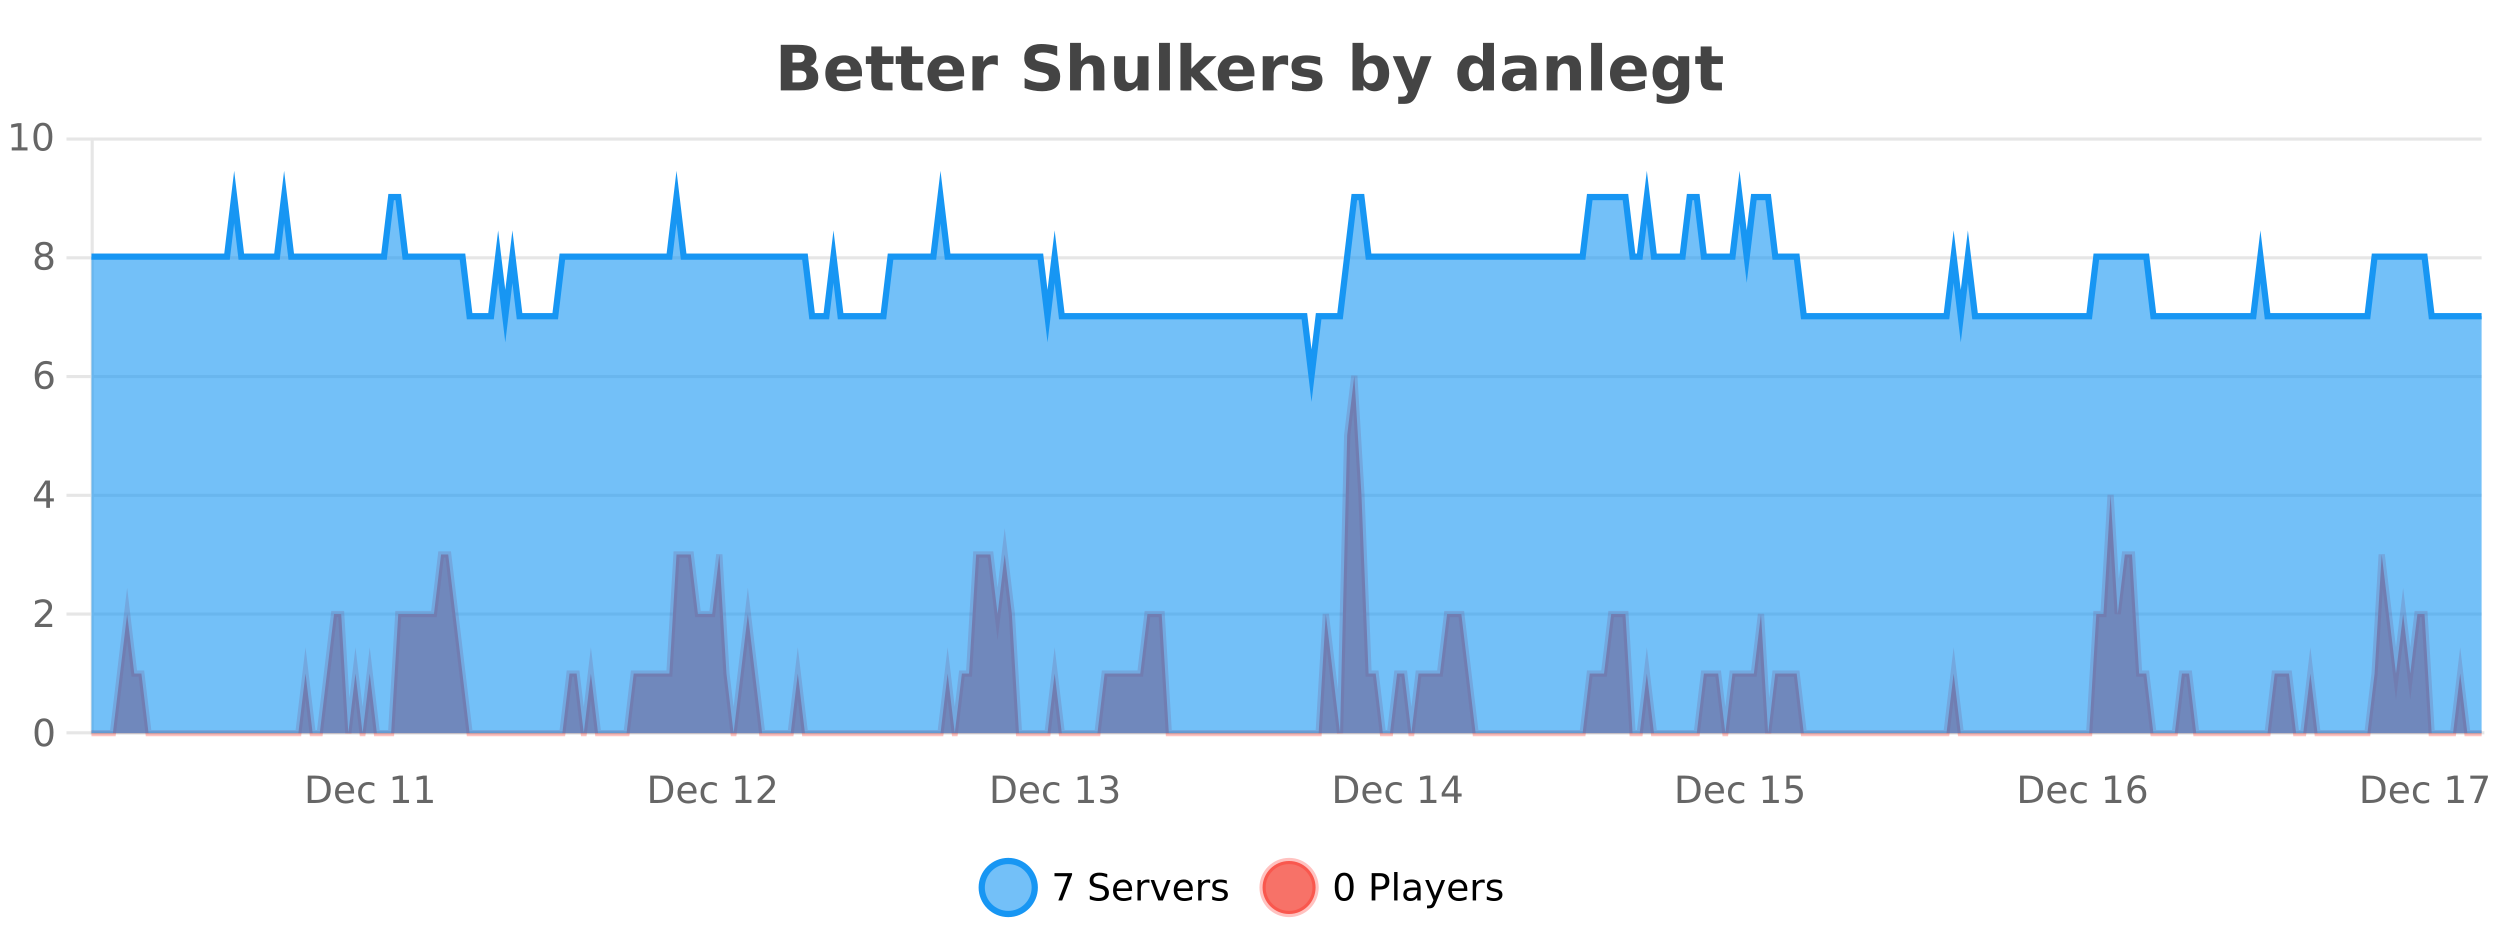 <?xml version="1.0" encoding="UTF-8"?>
<svg xmlns="http://www.w3.org/2000/svg" xmlns:xlink="http://www.w3.org/1999/xlink" width="800pt" height="300pt" viewBox="0 0 800 300" version="1.1">
<defs>
<clipPath id="clip1">
  <path d="M 285 263 L 360 263 L 360 300 L 285 300 Z M 285 263 "/>
</clipPath>
<clipPath id="clip2">
  <path d="M 375 263 L 450 263 L 450 300 L 375 300 Z M 375 263 "/>
</clipPath>
<clipPath id="clip3">
  <path d="M 29.27 120 L 794.113 120 L 794.113 234.602 L 29.27 234.602 Z M 29.27 120 "/>
</clipPath>
<clipPath id="clip4">
  <path d="M 28.27 91 L 795.113 91 L 795.113 235.602 L 28.27 235.602 Z M 28.27 91 "/>
</clipPath>
<clipPath id="clip5">
  <path d="M 29.27 63 L 794.113 63 L 794.113 234.602 L 29.27 234.602 Z M 29.27 63 "/>
</clipPath>
<clipPath id="clip6">
  <path d="M 28.27 43 L 795.113 43 L 795.113 149 L 28.27 149 Z M 28.27 43 "/>
</clipPath>
</defs>
<g id="surface1914971">
<rect x="0" y="0" width="800" height="300" style="fill:rgb(100%,100%,100%);fill-opacity:1;stroke:none;"/>
<path style="fill:none;stroke-width:1;stroke-linecap:butt;stroke-linejoin:miter;stroke:rgb(0%,0%,0%);stroke-opacity:0.098;stroke-miterlimit:10;" d="M 30 234.5 L 794.113 234.5 "/>
<path style="fill:none;stroke-width:1;stroke-linecap:butt;stroke-linejoin:miter;stroke:rgb(0%,0%,0%);stroke-opacity:0.098;stroke-miterlimit:10;" d="M 21.27 234.5 L 29 234.5 "/>
<path style="fill:none;stroke-width:1;stroke-linecap:butt;stroke-linejoin:miter;stroke:rgb(0%,0%,0%);stroke-opacity:0.098;stroke-miterlimit:10;" d="M 30 196.5 L 794.113 196.5 "/>
<path style="fill:none;stroke-width:1;stroke-linecap:butt;stroke-linejoin:miter;stroke:rgb(0%,0%,0%);stroke-opacity:0.098;stroke-miterlimit:10;" d="M 21.27 196.5 L 29 196.5 "/>
<path style="fill:none;stroke-width:1;stroke-linecap:butt;stroke-linejoin:miter;stroke:rgb(0%,0%,0%);stroke-opacity:0.098;stroke-miterlimit:10;" d="M 30 158.5 L 794.113 158.5 "/>
<path style="fill:none;stroke-width:1;stroke-linecap:butt;stroke-linejoin:miter;stroke:rgb(0%,0%,0%);stroke-opacity:0.098;stroke-miterlimit:10;" d="M 21.27 158.5 L 29 158.5 "/>
<path style="fill:none;stroke-width:1;stroke-linecap:butt;stroke-linejoin:miter;stroke:rgb(0%,0%,0%);stroke-opacity:0.098;stroke-miterlimit:10;" d="M 30 120.5 L 794.113 120.5 "/>
<path style="fill:none;stroke-width:1;stroke-linecap:butt;stroke-linejoin:miter;stroke:rgb(0%,0%,0%);stroke-opacity:0.098;stroke-miterlimit:10;" d="M 21.27 120.5 L 29 120.5 "/>
<path style="fill:none;stroke-width:1;stroke-linecap:butt;stroke-linejoin:miter;stroke:rgb(0%,0%,0%);stroke-opacity:0.098;stroke-miterlimit:10;" d="M 30 82.5 L 794.113 82.5 "/>
<path style="fill:none;stroke-width:1;stroke-linecap:butt;stroke-linejoin:miter;stroke:rgb(0%,0%,0%);stroke-opacity:0.098;stroke-miterlimit:10;" d="M 21.27 82.5 L 29 82.5 "/>
<path style="fill:none;stroke-width:1;stroke-linecap:butt;stroke-linejoin:miter;stroke:rgb(0%,0%,0%);stroke-opacity:0.098;stroke-miterlimit:10;" d="M 30 44.5 L 794.113 44.5 "/>
<path style="fill:none;stroke-width:1;stroke-linecap:butt;stroke-linejoin:miter;stroke:rgb(0%,0%,0%);stroke-opacity:0.098;stroke-miterlimit:10;" d="M 21.27 44.5 L 29 44.5 "/>
<path style=" stroke:none;fill-rule:nonzero;fill:rgb(9.02%,58.824%,95.294%);fill-opacity:0.6;" d="M 331.121 284 C 331.121 288.688 327.324 292.484 322.637 292.484 C 317.953 292.484 314.152 288.688 314.152 284 C 314.152 279.312 317.953 275.516 322.637 275.516 C 327.324 275.516 331.121 279.312 331.121 284 Z M 331.121 284 "/>
<g clip-path="url(#clip1)" clip-rule="nonzero">
<path style="fill:none;stroke-width:2;stroke-linecap:butt;stroke-linejoin:miter;stroke:rgb(9.02%,58.824%,95.294%);stroke-opacity:1;stroke-miterlimit:10;" d="M 331.121 284 C 331.121 288.688 327.324 292.484 322.637 292.484 C 317.953 292.484 314.152 288.688 314.152 284 C 314.152 279.312 317.953 275.516 322.637 275.516 C 327.324 275.516 331.121 279.312 331.121 284 Z M 331.121 284 "/>
</g>
<path style=" stroke:none;fill-rule:nonzero;fill:rgb(0%,0%,0%);fill-opacity:1;" d="M 337.438 279.406 L 343.062 279.406 L 343.062 279.906 L 339.891 288.156 L 338.656 288.156 L 341.641 280.406 L 337.438 280.406 Z M 354.32 279.688 L 354.32 280.844 C 353.871 280.637 353.445 280.48 353.039 280.375 C 352.641 280.262 352.262 280.203 351.898 280.203 C 351.25 280.203 350.75 280.328 350.398 280.578 C 350.055 280.828 349.883 281.188 349.883 281.656 C 349.883 282.043 349.996 282.336 350.227 282.531 C 350.453 282.73 350.898 282.887 351.555 283 L 352.258 283.156 C 353.141 283.324 353.793 283.621 354.211 284.047 C 354.637 284.465 354.852 285.027 354.852 285.734 C 354.852 286.59 354.562 287.234 353.992 287.672 C 353.43 288.109 352.594 288.328 351.492 288.328 C 351.086 288.328 350.648 288.281 350.18 288.188 C 349.711 288.094 349.227 287.953 348.727 287.766 L 348.727 286.547 C 349.203 286.82 349.672 287.023 350.133 287.156 C 350.602 287.293 351.055 287.359 351.492 287.359 C 352.168 287.359 352.688 287.23 353.055 286.969 C 353.43 286.699 353.617 286.32 353.617 285.828 C 353.617 285.402 353.48 285.07 353.211 284.828 C 352.949 284.578 352.516 284.398 351.914 284.281 L 351.195 284.141 C 350.309 283.965 349.668 283.688 349.273 283.312 C 348.887 282.938 348.695 282.418 348.695 281.75 C 348.695 280.969 348.965 280.359 349.508 279.922 C 350.047 279.477 350.797 279.25 351.758 279.25 C 352.172 279.25 352.59 279.289 353.008 279.359 C 353.434 279.434 353.871 279.543 354.32 279.688 Z M 362.266 284.609 L 362.266 285.125 L 357.297 285.125 C 357.348 285.875 357.57 286.445 357.969 286.828 C 358.375 287.215 358.93 287.406 359.641 287.406 C 360.055 287.406 360.457 287.359 360.844 287.266 C 361.238 287.164 361.629 287.008 362.016 286.797 L 362.016 287.828 C 361.617 287.984 361.219 288.105 360.812 288.188 C 360.406 288.281 359.992 288.328 359.578 288.328 C 358.535 288.328 357.707 288.027 357.094 287.422 C 356.477 286.809 356.172 285.98 356.172 284.938 C 356.172 283.867 356.461 283.016 357.047 282.391 C 357.629 281.758 358.41 281.438 359.391 281.438 C 360.273 281.438 360.973 281.727 361.484 282.297 C 362.004 282.859 362.266 283.633 362.266 284.609 Z M 361.188 284.281 C 361.176 283.699 361.008 283.23 360.688 282.875 C 360.363 282.523 359.938 282.344 359.406 282.344 C 358.801 282.344 358.316 282.516 357.953 282.859 C 357.598 283.203 357.395 283.684 357.344 284.297 Z M 367.836 282.594 C 367.711 282.531 367.574 282.484 367.43 282.453 C 367.293 282.414 367.137 282.391 366.961 282.391 C 366.355 282.391 365.887 282.59 365.555 282.984 C 365.23 283.383 365.07 283.953 365.07 284.703 L 365.07 288.156 L 363.992 288.156 L 363.992 281.594 L 365.07 281.594 L 365.07 282.609 C 365.297 282.215 365.594 281.922 365.961 281.734 C 366.324 281.539 366.766 281.438 367.289 281.438 C 367.359 281.438 367.438 281.445 367.523 281.453 C 367.617 281.465 367.715 281.48 367.82 281.5 Z M 368.195 281.594 L 369.336 281.594 L 371.383 287.094 L 373.445 281.594 L 374.586 281.594 L 372.117 288.156 L 370.648 288.156 Z M 381.688 284.609 L 381.688 285.125 L 376.719 285.125 C 376.77 285.875 376.992 286.445 377.391 286.828 C 377.797 287.215 378.352 287.406 379.062 287.406 C 379.477 287.406 379.879 287.359 380.266 287.266 C 380.66 287.164 381.051 287.008 381.438 286.797 L 381.438 287.828 C 381.039 287.984 380.641 288.105 380.234 288.188 C 379.828 288.281 379.414 288.328 379 288.328 C 377.957 288.328 377.129 288.027 376.516 287.422 C 375.898 286.809 375.594 285.98 375.594 284.938 C 375.594 283.867 375.883 283.016 376.469 282.391 C 377.051 281.758 377.832 281.438 378.812 281.438 C 379.695 281.438 380.395 281.727 380.906 282.297 C 381.426 282.859 381.688 283.633 381.688 284.609 Z M 380.609 284.281 C 380.598 283.699 380.43 283.23 380.109 282.875 C 379.785 282.523 379.359 282.344 378.828 282.344 C 378.223 282.344 377.738 282.516 377.375 282.859 C 377.02 283.203 376.816 283.684 376.766 284.297 Z M 387.258 282.594 C 387.133 282.531 386.996 282.484 386.852 282.453 C 386.715 282.414 386.559 282.391 386.383 282.391 C 385.777 282.391 385.309 282.59 384.977 282.984 C 384.652 283.383 384.492 283.953 384.492 284.703 L 384.492 288.156 L 383.414 288.156 L 383.414 281.594 L 384.492 281.594 L 384.492 282.609 C 384.719 282.215 385.016 281.922 385.383 281.734 C 385.746 281.539 386.188 281.438 386.711 281.438 C 386.781 281.438 386.859 281.445 386.945 281.453 C 387.039 281.465 387.137 281.48 387.242 281.5 Z M 392.562 281.781 L 392.562 282.812 C 392.258 282.656 391.941 282.543 391.609 282.469 C 391.285 282.387 390.945 282.344 390.594 282.344 C 390.062 282.344 389.66 282.43 389.391 282.594 C 389.117 282.75 388.984 282.996 388.984 283.328 C 388.984 283.578 389.078 283.777 389.266 283.922 C 389.461 284.059 389.852 284.188 390.438 284.312 L 390.797 284.406 C 391.566 284.562 392.113 284.793 392.438 285.094 C 392.758 285.398 392.922 285.812 392.922 286.344 C 392.922 286.961 392.676 287.445 392.188 287.797 C 391.707 288.152 391.047 288.328 390.203 288.328 C 389.848 288.328 389.477 288.289 389.094 288.219 C 388.719 288.156 388.32 288.059 387.906 287.922 L 387.906 286.797 C 388.301 287.008 388.691 287.164 389.078 287.266 C 389.461 287.371 389.848 287.422 390.234 287.422 C 390.734 287.422 391.117 287.34 391.391 287.172 C 391.672 286.996 391.812 286.746 391.812 286.422 C 391.812 286.133 391.711 285.906 391.516 285.75 C 391.316 285.594 390.883 285.445 390.219 285.297 L 389.844 285.219 C 389.176 285.074 388.691 284.855 388.391 284.562 C 388.098 284.273 387.953 283.875 387.953 283.375 C 387.953 282.75 388.172 282.273 388.609 281.938 C 389.047 281.605 389.664 281.438 390.469 281.438 C 390.863 281.438 391.238 281.469 391.594 281.531 C 391.945 281.586 392.27 281.668 392.562 281.781 Z M 332.637 277.016 "/>
<path style=" stroke:none;fill-rule:nonzero;fill:rgb(96.863%,44.706%,40.784%);fill-opacity:1;" d="M 420.988 284 C 420.988 288.688 417.191 292.484 412.504 292.484 C 407.82 292.484 404.02 288.688 404.02 284 C 404.02 279.312 407.82 275.516 412.504 275.516 C 417.191 275.516 420.988 279.312 420.988 284 Z M 420.988 284 "/>
<g clip-path="url(#clip2)" clip-rule="nonzero">
<path style="fill:none;stroke-width:2;stroke-linecap:butt;stroke-linejoin:miter;stroke:rgb(100%,4.706%,0%);stroke-opacity:0.247;stroke-miterlimit:10;" d="M 420.988 284 C 420.988 288.688 417.191 292.484 412.504 292.484 C 407.82 292.484 404.02 288.688 404.02 284 C 404.02 279.312 407.82 275.516 412.504 275.516 C 417.191 275.516 420.988 279.312 420.988 284 Z M 420.988 284 "/>
</g>
<path style=" stroke:none;fill-rule:nonzero;fill:rgb(0%,0%,0%);fill-opacity:1;" d="M 430.133 280.188 C 429.527 280.188 429.07 280.492 428.758 281.094 C 428.453 281.688 428.305 282.59 428.305 283.797 C 428.305 284.996 428.453 285.898 428.758 286.5 C 429.07 287.094 429.527 287.391 430.133 287.391 C 430.746 287.391 431.203 287.094 431.508 286.5 C 431.82 285.898 431.977 284.996 431.977 283.797 C 431.977 282.59 431.82 281.688 431.508 281.094 C 431.203 280.492 430.746 280.188 430.133 280.188 Z M 430.133 279.25 C 431.109 279.25 431.859 279.641 432.383 280.422 C 432.902 281.195 433.164 282.32 433.164 283.797 C 433.164 285.266 432.902 286.391 432.383 287.172 C 431.859 287.945 431.109 288.328 430.133 288.328 C 429.152 288.328 428.402 287.945 427.883 287.172 C 427.371 286.391 427.117 285.266 427.117 283.797 C 427.117 282.32 427.371 281.195 427.883 280.422 C 428.402 279.641 429.152 279.25 430.133 279.25 Z M 440.125 280.375 L 440.125 283.672 L 441.609 283.672 C 442.16 283.672 442.586 283.531 442.891 283.25 C 443.191 282.961 443.344 282.547 443.344 282.016 C 443.344 281.496 443.191 281.094 442.891 280.812 C 442.586 280.523 442.16 280.375 441.609 280.375 Z M 438.938 279.406 L 441.609 279.406 C 442.598 279.406 443.344 279.633 443.844 280.078 C 444.344 280.516 444.594 281.164 444.594 282.016 C 444.594 282.883 444.344 283.539 443.844 283.984 C 443.344 284.422 442.598 284.641 441.609 284.641 L 440.125 284.641 L 440.125 288.156 L 438.938 288.156 Z M 446.129 279.031 L 447.207 279.031 L 447.207 288.156 L 446.129 288.156 Z M 452.445 284.859 C 451.578 284.859 450.977 284.961 450.633 285.156 C 450.297 285.355 450.133 285.695 450.133 286.172 C 450.133 286.559 450.258 286.867 450.508 287.094 C 450.766 287.312 451.109 287.422 451.539 287.422 C 452.141 287.422 452.621 287.215 452.977 286.797 C 453.34 286.371 453.523 285.805 453.523 285.094 L 453.523 284.859 Z M 454.602 284.406 L 454.602 288.156 L 453.523 288.156 L 453.523 287.156 C 453.273 287.555 452.965 287.852 452.602 288.047 C 452.234 288.234 451.789 288.328 451.258 288.328 C 450.578 288.328 450.043 288.141 449.648 287.766 C 449.25 287.383 449.055 286.875 449.055 286.25 C 449.055 285.512 449.297 284.953 449.789 284.578 C 450.289 284.203 451.027 284.016 452.008 284.016 L 453.523 284.016 L 453.523 283.906 C 453.523 283.406 453.355 283.023 453.023 282.75 C 452.699 282.48 452.246 282.344 451.664 282.344 C 451.289 282.344 450.918 282.391 450.555 282.484 C 450.199 282.578 449.859 282.715 449.539 282.891 L 449.539 281.891 C 449.934 281.734 450.312 281.621 450.68 281.547 C 451.055 281.477 451.418 281.438 451.773 281.438 C 452.719 281.438 453.43 281.684 453.898 282.172 C 454.367 282.664 454.602 283.406 454.602 284.406 Z M 459.551 288.766 C 459.246 289.547 458.949 290.055 458.66 290.297 C 458.367 290.535 457.98 290.656 457.504 290.656 L 456.645 290.656 L 456.645 289.75 L 457.27 289.75 C 457.57 289.75 457.801 289.676 457.957 289.531 C 458.121 289.395 458.305 289.066 458.504 288.547 L 458.707 288.047 L 456.051 281.594 L 457.191 281.594 L 459.238 286.719 L 461.301 281.594 L 462.441 281.594 Z M 469.543 284.609 L 469.543 285.125 L 464.574 285.125 C 464.625 285.875 464.848 286.445 465.246 286.828 C 465.652 287.215 466.207 287.406 466.918 287.406 C 467.332 287.406 467.734 287.359 468.121 287.266 C 468.516 287.164 468.906 287.008 469.293 286.797 L 469.293 287.828 C 468.895 287.984 468.496 288.105 468.09 288.188 C 467.684 288.281 467.27 288.328 466.855 288.328 C 465.812 288.328 464.984 288.027 464.371 287.422 C 463.754 286.809 463.449 285.98 463.449 284.938 C 463.449 283.867 463.738 283.016 464.324 282.391 C 464.906 281.758 465.688 281.438 466.668 281.438 C 467.551 281.438 468.25 281.727 468.762 282.297 C 469.281 282.859 469.543 283.633 469.543 284.609 Z M 468.465 284.281 C 468.453 283.699 468.285 283.23 467.965 282.875 C 467.641 282.523 467.215 282.344 466.684 282.344 C 466.078 282.344 465.594 282.516 465.23 282.859 C 464.875 283.203 464.672 283.684 464.621 284.297 Z M 475.113 282.594 C 474.988 282.531 474.852 282.484 474.707 282.453 C 474.57 282.414 474.414 282.391 474.238 282.391 C 473.633 282.391 473.164 282.59 472.832 282.984 C 472.508 283.383 472.348 283.953 472.348 284.703 L 472.348 288.156 L 471.27 288.156 L 471.27 281.594 L 472.348 281.594 L 472.348 282.609 C 472.574 282.215 472.871 281.922 473.238 281.734 C 473.602 281.539 474.043 281.438 474.566 281.438 C 474.637 281.438 474.715 281.445 474.801 281.453 C 474.895 281.465 474.992 281.48 475.098 281.5 Z M 480.422 281.781 L 480.422 282.812 C 480.117 282.656 479.801 282.543 479.469 282.469 C 479.145 282.387 478.805 282.344 478.453 282.344 C 477.922 282.344 477.52 282.43 477.25 282.594 C 476.977 282.75 476.844 282.996 476.844 283.328 C 476.844 283.578 476.938 283.777 477.125 283.922 C 477.32 284.059 477.711 284.188 478.297 284.312 L 478.656 284.406 C 479.426 284.562 479.973 284.793 480.297 285.094 C 480.617 285.398 480.781 285.812 480.781 286.344 C 480.781 286.961 480.535 287.445 480.047 287.797 C 479.566 288.152 478.906 288.328 478.062 288.328 C 477.707 288.328 477.336 288.289 476.953 288.219 C 476.578 288.156 476.18 288.059 475.766 287.922 L 475.766 286.797 C 476.16 287.008 476.551 287.164 476.938 287.266 C 477.32 287.371 477.707 287.422 478.094 287.422 C 478.594 287.422 478.977 287.34 479.25 287.172 C 479.531 286.996 479.672 286.746 479.672 286.422 C 479.672 286.133 479.57 285.906 479.375 285.75 C 479.176 285.594 478.742 285.445 478.078 285.297 L 477.703 285.219 C 477.035 285.074 476.551 284.855 476.25 284.562 C 475.957 284.273 475.812 283.875 475.812 283.375 C 475.812 282.75 476.031 282.273 476.469 281.938 C 476.906 281.605 477.523 281.438 478.328 281.438 C 478.723 281.438 479.098 281.469 479.453 281.531 C 479.805 281.586 480.129 281.668 480.422 281.781 Z M 422.504 277.016 "/>
<path style=" stroke:none;fill-rule:nonzero;fill:rgb(26.667%,26.667%,26.667%);fill-opacity:1;" d="M 255.672 19.984 C 256.266 19.984 256.711 19.855 257.016 19.594 C 257.328 19.336 257.484 18.949 257.484 18.438 C 257.484 17.938 257.328 17.559 257.016 17.297 C 256.711 17.039 256.266 16.906 255.672 16.906 L 253.594 16.906 L 253.594 19.984 Z M 255.797 26.359 C 256.555 26.359 257.125 26.203 257.5 25.891 C 257.883 25.57 258.078 25.086 258.078 24.438 C 258.078 23.805 257.891 23.328 257.516 23.016 C 257.141 22.703 256.566 22.547 255.797 22.547 L 253.594 22.547 L 253.594 26.359 Z M 259.297 21.125 C 260.109 21.355 260.734 21.789 261.172 22.422 C 261.617 23.047 261.844 23.82 261.844 24.734 C 261.844 26.141 261.363 27.195 260.406 27.891 C 259.457 28.578 258.016 28.922 256.078 28.922 L 249.844 28.922 L 249.844 14.344 L 255.484 14.344 C 257.504 14.344 258.969 14.652 259.875 15.266 C 260.789 15.871 261.25 16.852 261.25 18.203 C 261.25 18.914 261.082 19.516 260.75 20.016 C 260.414 20.508 259.93 20.875 259.297 21.125 Z M 275.836 23.422 L 275.836 24.422 L 267.664 24.422 C 267.746 25.246 268.043 25.859 268.555 26.266 C 269.062 26.672 269.773 26.875 270.68 26.875 C 271.418 26.875 272.172 26.766 272.945 26.547 C 273.715 26.328 274.508 26 275.32 25.562 L 275.32 28.25 C 274.496 28.562 273.668 28.797 272.836 28.953 C 272.012 29.117 271.188 29.203 270.367 29.203 C 268.387 29.203 266.844 28.703 265.742 27.703 C 264.648 26.695 264.102 25.281 264.102 23.469 C 264.102 21.68 264.637 20.273 265.711 19.25 C 266.793 18.23 268.277 17.719 270.164 17.719 C 271.883 17.719 273.258 18.242 274.289 19.281 C 275.32 20.312 275.836 21.695 275.836 23.422 Z M 272.242 22.266 C 272.242 21.602 272.047 21.062 271.664 20.656 C 271.277 20.25 270.773 20.047 270.148 20.047 C 269.469 20.047 268.918 20.242 268.492 20.625 C 268.074 21 267.812 21.547 267.711 22.266 Z M 282.309 14.875 L 282.309 17.984 L 285.918 17.984 L 285.918 20.484 L 282.309 20.484 L 282.309 25.125 C 282.309 25.637 282.406 25.98 282.605 26.156 C 282.812 26.336 283.215 26.422 283.809 26.422 L 285.605 26.422 L 285.605 28.922 L 282.605 28.922 C 281.23 28.922 280.25 28.637 279.668 28.062 C 279.094 27.48 278.809 26.5 278.809 25.125 L 278.809 20.484 L 277.074 20.484 L 277.074 17.984 L 278.809 17.984 L 278.809 14.875 Z M 291.867 14.875 L 291.867 17.984 L 295.477 17.984 L 295.477 20.484 L 291.867 20.484 L 291.867 25.125 C 291.867 25.637 291.965 25.98 292.164 26.156 C 292.371 26.336 292.773 26.422 293.367 26.422 L 295.164 26.422 L 295.164 28.922 L 292.164 28.922 C 290.789 28.922 289.809 28.637 289.227 28.062 C 288.652 27.48 288.367 26.5 288.367 25.125 L 288.367 20.484 L 286.633 20.484 L 286.633 17.984 L 288.367 17.984 L 288.367 14.875 Z M 308.523 23.422 L 308.523 24.422 L 300.352 24.422 C 300.434 25.246 300.73 25.859 301.242 26.266 C 301.75 26.672 302.461 26.875 303.367 26.875 C 304.105 26.875 304.859 26.766 305.633 26.547 C 306.402 26.328 307.195 26 308.008 25.562 L 308.008 28.25 C 307.184 28.562 306.355 28.797 305.523 28.953 C 304.699 29.117 303.875 29.203 303.055 29.203 C 301.074 29.203 299.531 28.703 298.43 27.703 C 297.336 26.695 296.789 25.281 296.789 23.469 C 296.789 21.68 297.324 20.273 298.398 19.25 C 299.48 18.23 300.965 17.719 302.852 17.719 C 304.57 17.719 305.945 18.242 306.977 19.281 C 308.008 20.312 308.523 21.695 308.523 23.422 Z M 304.93 22.266 C 304.93 21.602 304.734 21.062 304.352 20.656 C 303.965 20.25 303.461 20.047 302.836 20.047 C 302.156 20.047 301.605 20.242 301.18 20.625 C 300.762 21 300.5 21.547 300.398 22.266 Z M 319.305 20.969 C 318.992 20.824 318.684 20.719 318.383 20.656 C 318.078 20.586 317.777 20.547 317.477 20.547 C 316.57 20.547 315.871 20.836 315.383 21.406 C 314.902 21.98 314.664 22.805 314.664 23.875 L 314.664 28.922 L 311.18 28.922 L 311.18 17.984 L 314.664 17.984 L 314.664 19.781 C 315.109 19.062 315.625 18.543 316.211 18.219 C 316.793 17.887 317.492 17.719 318.305 17.719 C 318.43 17.719 318.559 17.727 318.695 17.734 C 318.828 17.746 319.027 17.766 319.289 17.797 Z M 338.305 14.797 L 338.305 17.891 C 337.5 17.527 336.719 17.258 335.961 17.078 C 335.199 16.891 334.48 16.797 333.805 16.797 C 332.906 16.797 332.242 16.922 331.805 17.172 C 331.375 17.422 331.164 17.809 331.164 18.328 C 331.164 18.715 331.309 19.016 331.602 19.234 C 331.891 19.453 332.418 19.641 333.18 19.797 L 334.773 20.125 C 336.398 20.449 337.547 20.945 338.227 21.609 C 338.914 22.277 339.258 23.219 339.258 24.438 C 339.258 26.043 338.777 27.242 337.82 28.031 C 336.871 28.812 335.418 29.203 333.461 29.203 C 332.531 29.203 331.602 29.113 330.664 28.938 C 329.734 28.762 328.809 28.5 327.883 28.156 L 327.883 24.984 C 328.809 25.484 329.703 25.859 330.57 26.109 C 331.445 26.359 332.289 26.484 333.102 26.484 C 333.922 26.484 334.547 26.352 334.977 26.078 C 335.414 25.797 335.633 25.402 335.633 24.891 C 335.633 24.445 335.48 24.094 335.18 23.844 C 334.887 23.594 334.297 23.371 333.414 23.172 L 331.961 22.859 C 330.5 22.547 329.434 22.055 328.758 21.375 C 328.09 20.688 327.758 19.762 327.758 18.594 C 327.758 17.148 328.227 16.031 329.164 15.25 C 330.102 14.469 331.449 14.078 333.211 14.078 C 334.012 14.078 334.836 14.141 335.68 14.266 C 336.523 14.383 337.398 14.559 338.305 14.797 Z M 353.398 22.266 L 353.398 28.922 L 349.883 28.922 L 349.883 23.844 C 349.883 22.887 349.859 22.23 349.82 21.875 C 349.777 21.512 349.703 21.246 349.602 21.078 C 349.465 20.852 349.277 20.672 349.039 20.547 C 348.809 20.422 348.543 20.359 348.242 20.359 C 347.512 20.359 346.938 20.641 346.523 21.203 C 346.105 21.766 345.898 22.547 345.898 23.547 L 345.898 28.922 L 342.414 28.922 L 342.414 13.719 L 345.898 13.719 L 345.898 19.578 C 346.43 18.945 346.992 18.477 347.586 18.172 C 348.18 17.871 348.828 17.719 349.539 17.719 C 350.809 17.719 351.766 18.109 352.414 18.891 C 353.07 19.664 353.398 20.789 353.398 22.266 Z M 356.523 24.656 L 356.523 17.984 L 360.039 17.984 L 360.039 19.078 C 360.039 19.672 360.031 20.418 360.023 21.312 C 360.023 22.211 360.023 22.805 360.023 23.094 C 360.023 23.98 360.043 24.617 360.086 25 C 360.137 25.387 360.215 25.668 360.32 25.844 C 360.465 26.074 360.652 26.25 360.883 26.375 C 361.109 26.5 361.375 26.562 361.68 26.562 C 362.406 26.562 362.98 26.281 363.398 25.719 C 363.812 25.156 364.023 24.383 364.023 23.391 L 364.023 17.984 L 367.523 17.984 L 367.523 28.922 L 364.023 28.922 L 364.023 27.344 C 363.492 27.98 362.93 28.449 362.336 28.75 C 361.75 29.051 361.105 29.203 360.398 29.203 C 359.137 29.203 358.172 28.82 357.508 28.047 C 356.852 27.266 356.523 26.137 356.523 24.656 Z M 370.891 13.719 L 374.375 13.719 L 374.375 28.922 L 370.891 28.922 Z M 377.742 13.719 L 381.227 13.719 L 381.227 22 L 385.258 17.984 L 389.32 17.984 L 383.977 23 L 389.742 28.922 L 385.492 28.922 L 381.227 24.359 L 381.227 28.922 L 377.742 28.922 Z M 401.414 23.422 L 401.414 24.422 L 393.242 24.422 C 393.324 25.246 393.621 25.859 394.133 26.266 C 394.641 26.672 395.352 26.875 396.258 26.875 C 396.996 26.875 397.75 26.766 398.523 26.547 C 399.293 26.328 400.086 26 400.898 25.562 L 400.898 28.25 C 400.074 28.562 399.246 28.797 398.414 28.953 C 397.59 29.117 396.766 29.203 395.945 29.203 C 393.965 29.203 392.422 28.703 391.32 27.703 C 390.227 26.695 389.68 25.281 389.68 23.469 C 389.68 21.68 390.215 20.273 391.289 19.25 C 392.371 18.23 393.855 17.719 395.742 17.719 C 397.461 17.719 398.836 18.242 399.867 19.281 C 400.898 20.312 401.414 21.695 401.414 23.422 Z M 397.82 22.266 C 397.82 21.602 397.625 21.062 397.242 20.656 C 396.855 20.25 396.352 20.047 395.727 20.047 C 395.047 20.047 394.496 20.242 394.07 20.625 C 393.652 21 393.391 21.547 393.289 22.266 Z M 412.195 20.969 C 411.883 20.824 411.574 20.719 411.273 20.656 C 410.969 20.586 410.668 20.547 410.367 20.547 C 409.461 20.547 408.762 20.836 408.273 21.406 C 407.793 21.98 407.555 22.805 407.555 23.875 L 407.555 28.922 L 404.07 28.922 L 404.07 17.984 L 407.555 17.984 L 407.555 19.781 C 408 19.062 408.516 18.543 409.102 18.219 C 409.684 17.887 410.383 17.719 411.195 17.719 C 411.32 17.719 411.449 17.727 411.586 17.734 C 411.719 17.746 411.918 17.766 412.18 17.797 Z M 422.469 18.328 L 422.469 20.984 C 421.727 20.672 421.008 20.438 420.312 20.281 C 419.613 20.125 418.953 20.047 418.328 20.047 C 417.672 20.047 417.18 20.133 416.859 20.297 C 416.535 20.465 416.375 20.719 416.375 21.062 C 416.375 21.344 416.492 21.559 416.734 21.703 C 416.984 21.852 417.422 21.961 418.047 22.031 L 418.672 22.125 C 420.461 22.355 421.664 22.73 422.281 23.25 C 422.895 23.773 423.203 24.59 423.203 25.703 C 423.203 26.871 422.77 27.746 421.906 28.328 C 421.051 28.914 419.773 29.203 418.078 29.203 C 417.348 29.203 416.598 29.145 415.828 29.031 C 415.055 28.918 414.266 28.746 413.453 28.516 L 413.453 25.859 C 414.148 26.203 414.863 26.461 415.594 26.625 C 416.32 26.793 417.066 26.875 417.828 26.875 C 418.516 26.875 419.031 26.781 419.375 26.594 C 419.719 26.406 419.891 26.125 419.891 25.75 C 419.891 25.438 419.77 25.211 419.531 25.062 C 419.289 24.906 418.816 24.789 418.109 24.703 L 417.5 24.625 C 415.938 24.43 414.844 24.07 414.219 23.547 C 413.594 23.016 413.281 22.215 413.281 21.141 C 413.281 19.984 413.676 19.125 414.469 18.562 C 415.27 18 416.488 17.719 418.125 17.719 C 418.77 17.719 419.445 17.773 420.156 17.875 C 420.863 17.969 421.633 18.121 422.469 18.328 Z M 438.617 26.672 C 439.367 26.672 439.938 26.402 440.336 25.859 C 440.73 25.309 440.93 24.512 440.93 23.469 C 440.93 22.43 440.73 21.637 440.336 21.094 C 439.938 20.543 439.367 20.266 438.617 20.266 C 437.867 20.266 437.289 20.543 436.883 21.094 C 436.484 21.637 436.289 22.43 436.289 23.469 C 436.289 24.5 436.484 25.293 436.883 25.844 C 437.289 26.398 437.867 26.672 438.617 26.672 Z M 436.289 19.578 C 436.777 18.945 437.312 18.477 437.898 18.172 C 438.48 17.871 439.152 17.719 439.914 17.719 C 441.266 17.719 442.375 18.258 443.242 19.328 C 444.105 20.402 444.539 21.781 444.539 23.469 C 444.539 25.148 444.105 26.523 443.242 27.594 C 442.375 28.668 441.266 29.203 439.914 29.203 C 439.152 29.203 438.48 29.051 437.898 28.75 C 437.312 28.449 436.777 27.98 436.289 27.344 L 436.289 28.922 L 432.805 28.922 L 432.805 13.719 L 436.289 13.719 Z M 445.68 17.984 L 449.164 17.984 L 452.117 25.406 L 454.617 17.984 L 458.102 17.984 L 453.508 29.953 C 453.047 31.172 452.508 32.02 451.883 32.5 C 451.266 32.988 450.461 33.234 449.461 33.234 L 447.43 33.234 L 447.43 30.938 L 448.523 30.938 C 449.117 30.938 449.547 30.844 449.82 30.656 C 450.09 30.469 450.297 30.129 450.445 29.641 L 450.555 29.344 Z M 474.555 19.578 L 474.555 13.719 L 478.07 13.719 L 478.07 28.922 L 474.555 28.922 L 474.555 27.344 C 474.074 27.992 473.543 28.465 472.961 28.766 C 472.375 29.055 471.703 29.203 470.945 29.203 C 469.602 29.203 468.496 28.668 467.633 27.594 C 466.766 26.523 466.336 25.148 466.336 23.469 C 466.336 21.781 466.766 20.402 467.633 19.328 C 468.496 18.258 469.602 17.719 470.945 17.719 C 471.703 17.719 472.375 17.871 472.961 18.172 C 473.543 18.477 474.074 18.945 474.555 19.578 Z M 472.242 26.672 C 472.992 26.672 473.562 26.402 473.961 25.859 C 474.355 25.309 474.555 24.512 474.555 23.469 C 474.555 22.43 474.355 21.637 473.961 21.094 C 473.562 20.543 472.992 20.266 472.242 20.266 C 471.5 20.266 470.934 20.543 470.539 21.094 C 470.141 21.637 469.945 22.43 469.945 23.469 C 469.945 24.512 470.141 25.309 470.539 25.859 C 470.934 26.402 471.5 26.672 472.242 26.672 Z M 486.328 24 C 485.598 24 485.051 24.125 484.688 24.375 C 484.32 24.617 484.141 24.98 484.141 25.469 C 484.141 25.906 484.285 26.25 484.578 26.5 C 484.879 26.75 485.289 26.875 485.812 26.875 C 486.469 26.875 487.02 26.641 487.469 26.172 C 487.926 25.703 488.156 25.117 488.156 24.406 L 488.156 24 Z M 491.672 22.688 L 491.672 28.922 L 488.156 28.922 L 488.156 27.297 C 487.688 27.965 487.156 28.449 486.562 28.75 C 485.977 29.051 485.266 29.203 484.422 29.203 C 483.297 29.203 482.379 28.875 481.672 28.219 C 480.961 27.555 480.609 26.695 480.609 25.641 C 480.609 24.359 481.047 23.422 481.922 22.828 C 482.805 22.227 484.195 21.922 486.094 21.922 L 488.156 21.922 L 488.156 21.641 C 488.156 21.09 487.938 20.688 487.5 20.438 C 487.062 20.18 486.379 20.047 485.453 20.047 C 484.703 20.047 484.004 20.125 483.359 20.281 C 482.711 20.43 482.113 20.648 481.562 20.938 L 481.562 18.281 C 482.312 18.094 483.062 17.953 483.812 17.859 C 484.57 17.766 485.332 17.719 486.094 17.719 C 488.062 17.719 489.484 18.109 490.359 18.891 C 491.234 19.664 491.672 20.93 491.672 22.688 Z M 505.914 22.266 L 505.914 28.922 L 502.398 28.922 L 502.398 23.828 C 502.398 22.883 502.375 22.23 502.336 21.875 C 502.293 21.512 502.219 21.246 502.117 21.078 C 501.98 20.852 501.793 20.672 501.555 20.547 C 501.324 20.422 501.059 20.359 500.758 20.359 C 500.027 20.359 499.453 20.641 499.039 21.203 C 498.621 21.766 498.414 22.547 498.414 23.547 L 498.414 28.922 L 494.93 28.922 L 494.93 17.984 L 498.414 17.984 L 498.414 19.578 C 498.945 18.945 499.508 18.477 500.102 18.172 C 500.695 17.871 501.344 17.719 502.055 17.719 C 503.324 17.719 504.281 18.109 504.93 18.891 C 505.586 19.664 505.914 20.789 505.914 22.266 Z M 509.172 13.719 L 512.656 13.719 L 512.656 28.922 L 509.172 28.922 Z M 526.93 23.422 L 526.93 24.422 L 518.758 24.422 C 518.84 25.246 519.137 25.859 519.648 26.266 C 520.156 26.672 520.867 26.875 521.773 26.875 C 522.512 26.875 523.266 26.766 524.039 26.547 C 524.809 26.328 525.602 26 526.414 25.562 L 526.414 28.25 C 525.59 28.562 524.762 28.797 523.93 28.953 C 523.105 29.117 522.281 29.203 521.461 29.203 C 519.48 29.203 517.938 28.703 516.836 27.703 C 515.742 26.695 515.195 25.281 515.195 23.469 C 515.195 21.68 515.73 20.273 516.805 19.25 C 517.887 18.23 519.371 17.719 521.258 17.719 C 522.977 17.719 524.352 18.242 525.383 19.281 C 526.414 20.312 526.93 21.695 526.93 23.422 Z M 523.336 22.266 C 523.336 21.602 523.141 21.062 522.758 20.656 C 522.371 20.25 521.867 20.047 521.242 20.047 C 520.562 20.047 520.012 20.242 519.586 20.625 C 519.168 21 518.906 21.547 518.805 22.266 Z M 537.027 27.062 C 536.547 27.699 536.016 28.168 535.434 28.469 C 534.848 28.773 534.176 28.922 533.418 28.922 C 532.082 28.922 530.98 28.398 530.105 27.344 C 529.238 26.293 528.809 24.953 528.809 23.328 C 528.809 21.695 529.238 20.355 530.105 19.312 C 530.98 18.262 532.082 17.734 533.418 17.734 C 534.176 17.734 534.848 17.887 535.434 18.188 C 536.016 18.492 536.547 18.965 537.027 19.609 L 537.027 17.984 L 540.543 17.984 L 540.543 27.812 C 540.543 29.57 539.984 30.914 538.871 31.844 C 537.766 32.77 536.156 33.234 534.043 33.234 C 533.363 33.234 532.703 33.18 532.059 33.078 C 531.422 32.973 530.781 32.816 530.137 32.609 L 530.137 29.875 C 530.75 30.227 531.348 30.488 531.934 30.656 C 532.516 30.832 533.105 30.922 533.699 30.922 C 534.844 30.922 535.684 30.672 536.215 30.172 C 536.754 29.672 537.027 28.887 537.027 27.812 Z M 534.715 20.266 C 533.996 20.266 533.434 20.531 533.027 21.062 C 532.621 21.594 532.418 22.352 532.418 23.328 C 532.418 24.328 532.609 25.09 532.996 25.609 C 533.391 26.121 533.965 26.375 534.715 26.375 C 535.441 26.375 536.012 26.109 536.418 25.578 C 536.824 25.047 537.027 24.297 537.027 23.328 C 537.027 22.352 536.824 21.594 536.418 21.062 C 536.012 20.531 535.441 20.266 534.715 20.266 Z M 547.719 14.875 L 547.719 17.984 L 551.328 17.984 L 551.328 20.484 L 547.719 20.484 L 547.719 25.125 C 547.719 25.637 547.816 25.98 548.016 26.156 C 548.223 26.336 548.625 26.422 549.219 26.422 L 551.016 26.422 L 551.016 28.922 L 548.016 28.922 C 546.641 28.922 545.66 28.637 545.078 28.062 C 544.504 27.48 544.219 26.5 544.219 25.125 L 544.219 20.484 L 542.484 20.484 L 542.484 17.984 L 544.219 17.984 L 544.219 14.875 Z M 248 10.359 "/>
<path style="fill:none;stroke-width:1;stroke-linecap:butt;stroke-linejoin:miter;stroke:rgb(0%,0%,0%);stroke-opacity:0.098;stroke-miterlimit:10;" d="M 29 234.5 L 795 234.5 "/>
<path style=" stroke:none;fill-rule:nonzero;fill:rgb(40%,40%,40%);fill-opacity:1;" d="M 99.672 249.172 L 99.672 255.984 L 101.109 255.984 C 102.316 255.984 103.195 255.715 103.75 255.172 C 104.312 254.621 104.594 253.75 104.594 252.562 C 104.594 251.398 104.312 250.543 103.75 250 C 103.195 249.449 102.316 249.172 101.109 249.172 Z M 98.484 248.203 L 100.922 248.203 C 102.617 248.203 103.863 248.559 104.656 249.266 C 105.445 249.965 105.844 251.062 105.844 252.562 C 105.844 254.074 105.441 255.184 104.641 255.891 C 103.848 256.602 102.609 256.953 100.922 256.953 L 98.484 256.953 Z M 113.305 253.406 L 113.305 253.922 L 108.336 253.922 C 108.387 254.672 108.609 255.242 109.008 255.625 C 109.414 256.012 109.969 256.203 110.68 256.203 C 111.094 256.203 111.496 256.156 111.883 256.062 C 112.277 255.961 112.668 255.805 113.055 255.594 L 113.055 256.625 C 112.656 256.781 112.258 256.902 111.852 256.984 C 111.445 257.078 111.031 257.125 110.617 257.125 C 109.574 257.125 108.746 256.824 108.133 256.219 C 107.516 255.605 107.211 254.777 107.211 253.734 C 107.211 252.664 107.5 251.812 108.086 251.188 C 108.668 250.555 109.449 250.234 110.43 250.234 C 111.312 250.234 112.012 250.523 112.523 251.094 C 113.043 251.656 113.305 252.43 113.305 253.406 Z M 112.227 253.078 C 112.215 252.496 112.047 252.027 111.727 251.672 C 111.402 251.32 110.977 251.141 110.445 251.141 C 109.84 251.141 109.355 251.312 108.992 251.656 C 108.637 252 108.434 252.48 108.383 253.094 Z M 119.797 250.641 L 119.797 251.656 C 119.484 251.48 119.176 251.352 118.875 251.266 C 118.57 251.184 118.266 251.141 117.953 251.141 C 117.242 251.141 116.695 251.367 116.312 251.812 C 115.926 252.25 115.734 252.871 115.734 253.672 C 115.734 254.477 115.926 255.102 116.312 255.547 C 116.695 255.984 117.242 256.203 117.953 256.203 C 118.266 256.203 118.57 256.164 118.875 256.078 C 119.176 255.996 119.484 255.871 119.797 255.703 L 119.797 256.703 C 119.492 256.84 119.18 256.945 118.859 257.016 C 118.535 257.086 118.191 257.125 117.828 257.125 C 116.836 257.125 116.051 256.82 115.469 256.203 C 114.883 255.578 114.594 254.734 114.594 253.672 C 114.594 252.609 114.883 251.773 115.469 251.156 C 116.062 250.543 116.875 250.234 117.906 250.234 C 118.227 250.234 118.547 250.273 118.859 250.344 C 119.18 250.406 119.492 250.508 119.797 250.641 Z M 125.832 255.953 L 127.77 255.953 L 127.77 249.281 L 125.66 249.703 L 125.66 248.625 L 127.754 248.203 L 128.941 248.203 L 128.941 255.953 L 130.879 255.953 L 130.879 256.953 L 125.832 256.953 Z M 133.469 255.953 L 135.406 255.953 L 135.406 249.281 L 133.297 249.703 L 133.297 248.625 L 135.391 248.203 L 136.578 248.203 L 136.578 255.953 L 138.516 255.953 L 138.516 256.953 L 133.469 256.953 Z M 97.312 245.816 "/>
<path style=" stroke:none;fill-rule:nonzero;fill:rgb(40%,40%,40%);fill-opacity:1;" d="M 209.262 249.172 L 209.262 255.984 L 210.699 255.984 C 211.906 255.984 212.785 255.715 213.34 255.172 C 213.902 254.621 214.184 253.75 214.184 252.562 C 214.184 251.398 213.902 250.543 213.34 250 C 212.785 249.449 211.906 249.172 210.699 249.172 Z M 208.074 248.203 L 210.512 248.203 C 212.207 248.203 213.453 248.559 214.246 249.266 C 215.035 249.965 215.434 251.062 215.434 252.562 C 215.434 254.074 215.031 255.184 214.23 255.891 C 213.438 256.602 212.199 256.953 210.512 256.953 L 208.074 256.953 Z M 222.891 253.406 L 222.891 253.922 L 217.922 253.922 C 217.973 254.672 218.195 255.242 218.594 255.625 C 219 256.012 219.555 256.203 220.266 256.203 C 220.68 256.203 221.082 256.156 221.469 256.062 C 221.863 255.961 222.254 255.805 222.641 255.594 L 222.641 256.625 C 222.242 256.781 221.844 256.902 221.438 256.984 C 221.031 257.078 220.617 257.125 220.203 257.125 C 219.16 257.125 218.332 256.824 217.719 256.219 C 217.102 255.605 216.797 254.777 216.797 253.734 C 216.797 252.664 217.086 251.812 217.672 251.188 C 218.254 250.555 219.035 250.234 220.016 250.234 C 220.898 250.234 221.598 250.523 222.109 251.094 C 222.629 251.656 222.891 252.43 222.891 253.406 Z M 221.812 253.078 C 221.801 252.496 221.633 252.027 221.312 251.672 C 220.988 251.32 220.562 251.141 220.031 251.141 C 219.426 251.141 218.941 251.312 218.578 251.656 C 218.223 252 218.02 252.48 217.969 253.094 Z M 229.383 250.641 L 229.383 251.656 C 229.07 251.48 228.762 251.352 228.461 251.266 C 228.156 251.184 227.852 251.141 227.539 251.141 C 226.828 251.141 226.281 251.367 225.898 251.812 C 225.512 252.25 225.32 252.871 225.32 253.672 C 225.32 254.477 225.512 255.102 225.898 255.547 C 226.281 255.984 226.828 256.203 227.539 256.203 C 227.852 256.203 228.156 256.164 228.461 256.078 C 228.762 255.996 229.07 255.871 229.383 255.703 L 229.383 256.703 C 229.078 256.84 228.766 256.945 228.445 257.016 C 228.121 257.086 227.777 257.125 227.414 257.125 C 226.422 257.125 225.637 256.82 225.055 256.203 C 224.469 255.578 224.18 254.734 224.18 253.672 C 224.18 252.609 224.469 251.773 225.055 251.156 C 225.648 250.543 226.461 250.234 227.492 250.234 C 227.812 250.234 228.133 250.273 228.445 250.344 C 228.766 250.406 229.078 250.508 229.383 250.641 Z M 235.422 255.953 L 237.359 255.953 L 237.359 249.281 L 235.25 249.703 L 235.25 248.625 L 237.344 248.203 L 238.531 248.203 L 238.531 255.953 L 240.469 255.953 L 240.469 256.953 L 235.422 256.953 Z M 243.867 255.953 L 248.008 255.953 L 248.008 256.953 L 242.445 256.953 L 242.445 255.953 C 242.891 255.496 243.5 254.875 244.273 254.094 C 245.055 253.305 245.543 252.793 245.742 252.562 C 246.125 252.148 246.391 251.793 246.539 251.5 C 246.695 251.199 246.773 250.906 246.773 250.625 C 246.773 250.156 246.605 249.777 246.273 249.484 C 245.949 249.195 245.527 249.047 245.008 249.047 C 244.633 249.047 244.234 249.109 243.82 249.234 C 243.414 249.359 242.977 249.559 242.508 249.828 L 242.508 248.625 C 242.984 248.438 243.43 248.297 243.836 248.203 C 244.25 248.102 244.633 248.047 244.977 248.047 C 245.883 248.047 246.605 248.277 247.148 248.734 C 247.688 249.184 247.961 249.789 247.961 250.547 C 247.961 250.902 247.891 251.242 247.758 251.562 C 247.621 251.887 247.375 252.266 247.023 252.703 C 246.918 252.82 246.605 253.148 246.086 253.688 C 245.562 254.23 244.824 254.984 243.867 255.953 Z M 206.902 245.816 "/>
<path style=" stroke:none;fill-rule:nonzero;fill:rgb(40%,40%,40%);fill-opacity:1;" d="M 318.848 249.172 L 318.848 255.984 L 320.285 255.984 C 321.492 255.984 322.371 255.715 322.926 255.172 C 323.488 254.621 323.77 253.75 323.77 252.562 C 323.77 251.398 323.488 250.543 322.926 250 C 322.371 249.449 321.492 249.172 320.285 249.172 Z M 317.66 248.203 L 320.098 248.203 C 321.793 248.203 323.039 248.559 323.832 249.266 C 324.621 249.965 325.02 251.062 325.02 252.562 C 325.02 254.074 324.617 255.184 323.816 255.891 C 323.023 256.602 321.785 256.953 320.098 256.953 L 317.66 256.953 Z M 332.477 253.406 L 332.477 253.922 L 327.508 253.922 C 327.559 254.672 327.781 255.242 328.18 255.625 C 328.586 256.012 329.141 256.203 329.852 256.203 C 330.266 256.203 330.668 256.156 331.055 256.062 C 331.449 255.961 331.84 255.805 332.227 255.594 L 332.227 256.625 C 331.828 256.781 331.43 256.902 331.023 256.984 C 330.617 257.078 330.203 257.125 329.789 257.125 C 328.746 257.125 327.918 256.824 327.305 256.219 C 326.688 255.605 326.383 254.777 326.383 253.734 C 326.383 252.664 326.672 251.812 327.258 251.188 C 327.84 250.555 328.621 250.234 329.602 250.234 C 330.484 250.234 331.184 250.523 331.695 251.094 C 332.215 251.656 332.477 252.43 332.477 253.406 Z M 331.398 253.078 C 331.387 252.496 331.219 252.027 330.898 251.672 C 330.574 251.32 330.148 251.141 329.617 251.141 C 329.012 251.141 328.527 251.312 328.164 251.656 C 327.809 252 327.605 252.48 327.555 253.094 Z M 338.969 250.641 L 338.969 251.656 C 338.656 251.48 338.348 251.352 338.047 251.266 C 337.742 251.184 337.438 251.141 337.125 251.141 C 336.414 251.141 335.867 251.367 335.484 251.812 C 335.098 252.25 334.906 252.871 334.906 253.672 C 334.906 254.477 335.098 255.102 335.484 255.547 C 335.867 255.984 336.414 256.203 337.125 256.203 C 337.438 256.203 337.742 256.164 338.047 256.078 C 338.348 255.996 338.656 255.871 338.969 255.703 L 338.969 256.703 C 338.664 256.84 338.352 256.945 338.031 257.016 C 337.707 257.086 337.363 257.125 337 257.125 C 336.008 257.125 335.223 256.82 334.641 256.203 C 334.055 255.578 333.766 254.734 333.766 253.672 C 333.766 252.609 334.055 251.773 334.641 251.156 C 335.234 250.543 336.047 250.234 337.078 250.234 C 337.398 250.234 337.719 250.273 338.031 250.344 C 338.352 250.406 338.664 250.508 338.969 250.641 Z M 345.008 255.953 L 346.945 255.953 L 346.945 249.281 L 344.836 249.703 L 344.836 248.625 L 346.93 248.203 L 348.117 248.203 L 348.117 255.953 L 350.055 255.953 L 350.055 256.953 L 345.008 256.953 Z M 356.031 252.234 C 356.594 252.359 357.031 252.617 357.344 253 C 357.664 253.375 357.828 253.844 357.828 254.406 C 357.828 255.273 357.531 255.945 356.938 256.422 C 356.344 256.891 355.5 257.125 354.406 257.125 C 354.039 257.125 353.66 257.086 353.266 257.016 C 352.879 256.945 352.484 256.836 352.078 256.688 L 352.078 255.547 C 352.398 255.734 352.754 255.883 353.141 255.984 C 353.535 256.078 353.945 256.125 354.375 256.125 C 355.113 256.125 355.676 255.98 356.062 255.688 C 356.457 255.398 356.656 254.969 356.656 254.406 C 356.656 253.898 356.473 253.496 356.109 253.203 C 355.742 252.914 355.242 252.766 354.609 252.766 L 353.578 252.766 L 353.578 251.797 L 354.656 251.797 C 355.227 251.797 355.672 251.684 355.984 251.453 C 356.297 251.215 356.453 250.875 356.453 250.438 C 356.453 249.992 356.289 249.648 355.969 249.406 C 355.656 249.168 355.203 249.047 354.609 249.047 C 354.273 249.047 353.922 249.086 353.547 249.156 C 353.18 249.219 352.773 249.324 352.328 249.469 L 352.328 248.422 C 352.785 248.297 353.207 248.203 353.594 248.141 C 353.988 248.078 354.359 248.047 354.703 248.047 C 355.609 248.047 356.32 248.25 356.844 248.656 C 357.363 249.062 357.625 249.617 357.625 250.312 C 357.625 250.805 357.484 251.215 357.203 251.547 C 356.93 251.883 356.539 252.109 356.031 252.234 Z M 316.488 245.816 "/>
<path style=" stroke:none;fill-rule:nonzero;fill:rgb(40%,40%,40%);fill-opacity:1;" d="M 428.438 249.172 L 428.438 255.984 L 429.875 255.984 C 431.082 255.984 431.961 255.715 432.516 255.172 C 433.078 254.621 433.359 253.75 433.359 252.562 C 433.359 251.398 433.078 250.543 432.516 250 C 431.961 249.449 431.082 249.172 429.875 249.172 Z M 427.25 248.203 L 429.688 248.203 C 431.383 248.203 432.629 248.559 433.422 249.266 C 434.211 249.965 434.609 251.062 434.609 252.562 C 434.609 254.074 434.207 255.184 433.406 255.891 C 432.613 256.602 431.375 256.953 429.688 256.953 L 427.25 256.953 Z M 442.07 253.406 L 442.07 253.922 L 437.102 253.922 C 437.152 254.672 437.375 255.242 437.773 255.625 C 438.18 256.012 438.734 256.203 439.445 256.203 C 439.859 256.203 440.262 256.156 440.648 256.062 C 441.043 255.961 441.434 255.805 441.82 255.594 L 441.82 256.625 C 441.422 256.781 441.023 256.902 440.617 256.984 C 440.211 257.078 439.797 257.125 439.383 257.125 C 438.34 257.125 437.512 256.824 436.898 256.219 C 436.281 255.605 435.977 254.777 435.977 253.734 C 435.977 252.664 436.266 251.812 436.852 251.188 C 437.434 250.555 438.215 250.234 439.195 250.234 C 440.078 250.234 440.777 250.523 441.289 251.094 C 441.809 251.656 442.07 252.43 442.07 253.406 Z M 440.992 253.078 C 440.98 252.496 440.812 252.027 440.492 251.672 C 440.168 251.32 439.742 251.141 439.211 251.141 C 438.605 251.141 438.121 251.312 437.758 251.656 C 437.402 252 437.199 252.48 437.148 253.094 Z M 448.562 250.641 L 448.562 251.656 C 448.25 251.48 447.941 251.352 447.641 251.266 C 447.336 251.184 447.031 251.141 446.719 251.141 C 446.008 251.141 445.461 251.367 445.078 251.812 C 444.691 252.25 444.5 252.871 444.5 253.672 C 444.5 254.477 444.691 255.102 445.078 255.547 C 445.461 255.984 446.008 256.203 446.719 256.203 C 447.031 256.203 447.336 256.164 447.641 256.078 C 447.941 255.996 448.25 255.871 448.562 255.703 L 448.562 256.703 C 448.258 256.84 447.945 256.945 447.625 257.016 C 447.301 257.086 446.957 257.125 446.594 257.125 C 445.602 257.125 444.816 256.82 444.234 256.203 C 443.648 255.578 443.359 254.734 443.359 253.672 C 443.359 252.609 443.648 251.773 444.234 251.156 C 444.828 250.543 445.641 250.234 446.672 250.234 C 446.992 250.234 447.312 250.273 447.625 250.344 C 447.945 250.406 448.258 250.508 448.562 250.641 Z M 454.598 255.953 L 456.535 255.953 L 456.535 249.281 L 454.426 249.703 L 454.426 248.625 L 456.52 248.203 L 457.707 248.203 L 457.707 255.953 L 459.645 255.953 L 459.645 256.953 L 454.598 256.953 Z M 465.281 249.234 L 462.297 253.906 L 465.281 253.906 Z M 464.969 248.203 L 466.469 248.203 L 466.469 253.906 L 467.719 253.906 L 467.719 254.891 L 466.469 254.891 L 466.469 256.953 L 465.281 256.953 L 465.281 254.891 L 461.344 254.891 L 461.344 253.75 Z M 426.078 245.816 "/>
<path style=" stroke:none;fill-rule:nonzero;fill:rgb(40%,40%,40%);fill-opacity:1;" d="M 538.027 249.172 L 538.027 255.984 L 539.465 255.984 C 540.672 255.984 541.551 255.715 542.105 255.172 C 542.668 254.621 542.949 253.75 542.949 252.562 C 542.949 251.398 542.668 250.543 542.105 250 C 541.551 249.449 540.672 249.172 539.465 249.172 Z M 536.84 248.203 L 539.277 248.203 C 540.973 248.203 542.219 248.559 543.012 249.266 C 543.801 249.965 544.199 251.062 544.199 252.562 C 544.199 254.074 543.797 255.184 542.996 255.891 C 542.203 256.602 540.965 256.953 539.277 256.953 L 536.84 256.953 Z M 551.656 253.406 L 551.656 253.922 L 546.688 253.922 C 546.738 254.672 546.961 255.242 547.359 255.625 C 547.766 256.012 548.32 256.203 549.031 256.203 C 549.445 256.203 549.848 256.156 550.234 256.062 C 550.629 255.961 551.02 255.805 551.406 255.594 L 551.406 256.625 C 551.008 256.781 550.609 256.902 550.203 256.984 C 549.797 257.078 549.383 257.125 548.969 257.125 C 547.926 257.125 547.098 256.824 546.484 256.219 C 545.867 255.605 545.562 254.777 545.562 253.734 C 545.562 252.664 545.852 251.812 546.438 251.188 C 547.02 250.555 547.801 250.234 548.781 250.234 C 549.664 250.234 550.363 250.523 550.875 251.094 C 551.395 251.656 551.656 252.43 551.656 253.406 Z M 550.578 253.078 C 550.566 252.496 550.398 252.027 550.078 251.672 C 549.754 251.32 549.328 251.141 548.797 251.141 C 548.191 251.141 547.707 251.312 547.344 251.656 C 546.988 252 546.785 252.48 546.734 253.094 Z M 558.148 250.641 L 558.148 251.656 C 557.836 251.48 557.527 251.352 557.227 251.266 C 556.922 251.184 556.617 251.141 556.305 251.141 C 555.594 251.141 555.047 251.367 554.664 251.812 C 554.277 252.25 554.086 252.871 554.086 253.672 C 554.086 254.477 554.277 255.102 554.664 255.547 C 555.047 255.984 555.594 256.203 556.305 256.203 C 556.617 256.203 556.922 256.164 557.227 256.078 C 557.527 255.996 557.836 255.871 558.148 255.703 L 558.148 256.703 C 557.844 256.84 557.531 256.945 557.211 257.016 C 556.887 257.086 556.543 257.125 556.18 257.125 C 555.188 257.125 554.402 256.82 553.82 256.203 C 553.234 255.578 552.945 254.734 552.945 253.672 C 552.945 252.609 553.234 251.773 553.82 251.156 C 554.414 250.543 555.227 250.234 556.258 250.234 C 556.578 250.234 556.898 250.273 557.211 250.344 C 557.531 250.406 557.844 250.508 558.148 250.641 Z M 564.188 255.953 L 566.125 255.953 L 566.125 249.281 L 564.016 249.703 L 564.016 248.625 L 566.109 248.203 L 567.297 248.203 L 567.297 255.953 L 569.234 255.953 L 569.234 256.953 L 564.188 256.953 Z M 571.633 248.203 L 576.273 248.203 L 576.273 249.203 L 572.711 249.203 L 572.711 251.344 C 572.887 251.281 573.059 251.242 573.227 251.219 C 573.402 251.188 573.574 251.172 573.742 251.172 C 574.719 251.172 575.496 251.445 576.07 251.984 C 576.641 252.516 576.93 253.234 576.93 254.141 C 576.93 255.09 576.633 255.824 576.039 256.344 C 575.453 256.867 574.633 257.125 573.57 257.125 C 573.195 257.125 572.812 257.094 572.43 257.031 C 572.055 256.969 571.664 256.875 571.258 256.75 L 571.258 255.562 C 571.609 255.75 571.977 255.891 572.352 255.984 C 572.727 256.078 573.121 256.125 573.539 256.125 C 574.215 256.125 574.75 255.949 575.148 255.594 C 575.543 255.242 575.742 254.758 575.742 254.141 C 575.742 253.539 575.543 253.059 575.148 252.703 C 574.75 252.352 574.215 252.172 573.539 252.172 C 573.227 252.172 572.906 252.211 572.586 252.281 C 572.273 252.344 571.953 252.449 571.633 252.594 Z M 535.668 245.816 "/>
<path style=" stroke:none;fill-rule:nonzero;fill:rgb(40%,40%,40%);fill-opacity:1;" d="M 647.617 249.172 L 647.617 255.984 L 649.055 255.984 C 650.262 255.984 651.141 255.715 651.695 255.172 C 652.258 254.621 652.539 253.75 652.539 252.562 C 652.539 251.398 652.258 250.543 651.695 250 C 651.141 249.449 650.262 249.172 649.055 249.172 Z M 646.43 248.203 L 648.867 248.203 C 650.562 248.203 651.809 248.559 652.602 249.266 C 653.391 249.965 653.789 251.062 653.789 252.562 C 653.789 254.074 653.387 255.184 652.586 255.891 C 651.793 256.602 650.555 256.953 648.867 256.953 L 646.43 256.953 Z M 661.25 253.406 L 661.25 253.922 L 656.281 253.922 C 656.332 254.672 656.555 255.242 656.953 255.625 C 657.359 256.012 657.914 256.203 658.625 256.203 C 659.039 256.203 659.441 256.156 659.828 256.062 C 660.223 255.961 660.613 255.805 661 255.594 L 661 256.625 C 660.602 256.781 660.203 256.902 659.797 256.984 C 659.391 257.078 658.977 257.125 658.562 257.125 C 657.52 257.125 656.691 256.824 656.078 256.219 C 655.461 255.605 655.156 254.777 655.156 253.734 C 655.156 252.664 655.445 251.812 656.031 251.188 C 656.613 250.555 657.395 250.234 658.375 250.234 C 659.258 250.234 659.957 250.523 660.469 251.094 C 660.988 251.656 661.25 252.43 661.25 253.406 Z M 660.172 253.078 C 660.16 252.496 659.992 252.027 659.672 251.672 C 659.348 251.32 658.922 251.141 658.391 251.141 C 657.785 251.141 657.301 251.312 656.938 251.656 C 656.582 252 656.379 252.48 656.328 253.094 Z M 667.742 250.641 L 667.742 251.656 C 667.43 251.48 667.121 251.352 666.82 251.266 C 666.516 251.184 666.211 251.141 665.898 251.141 C 665.188 251.141 664.641 251.367 664.258 251.812 C 663.871 252.25 663.68 252.871 663.68 253.672 C 663.68 254.477 663.871 255.102 664.258 255.547 C 664.641 255.984 665.188 256.203 665.898 256.203 C 666.211 256.203 666.516 256.164 666.82 256.078 C 667.121 255.996 667.43 255.871 667.742 255.703 L 667.742 256.703 C 667.438 256.84 667.125 256.945 666.805 257.016 C 666.48 257.086 666.137 257.125 665.773 257.125 C 664.781 257.125 663.996 256.82 663.414 256.203 C 662.828 255.578 662.539 254.734 662.539 253.672 C 662.539 252.609 662.828 251.773 663.414 251.156 C 664.008 250.543 664.82 250.234 665.852 250.234 C 666.172 250.234 666.492 250.273 666.805 250.344 C 667.125 250.406 667.438 250.508 667.742 250.641 Z M 673.777 255.953 L 675.715 255.953 L 675.715 249.281 L 673.605 249.703 L 673.605 248.625 L 675.699 248.203 L 676.887 248.203 L 676.887 255.953 L 678.824 255.953 L 678.824 256.953 L 673.777 256.953 Z M 683.898 252.109 C 683.367 252.109 682.945 252.293 682.633 252.656 C 682.32 253.023 682.164 253.516 682.164 254.141 C 682.164 254.777 682.32 255.277 682.633 255.641 C 682.945 256.008 683.367 256.188 683.898 256.188 C 684.43 256.188 684.844 256.008 685.148 255.641 C 685.461 255.277 685.617 254.777 685.617 254.141 C 685.617 253.516 685.461 253.023 685.148 252.656 C 684.844 252.293 684.43 252.109 683.898 252.109 Z M 686.242 248.391 L 686.242 249.469 C 685.938 249.336 685.637 249.23 685.336 249.156 C 685.031 249.086 684.734 249.047 684.445 249.047 C 683.664 249.047 683.062 249.312 682.648 249.844 C 682.242 250.367 682.008 251.156 681.945 252.219 C 682.172 251.887 682.461 251.633 682.805 251.453 C 683.156 251.266 683.543 251.172 683.961 251.172 C 684.836 251.172 685.527 251.438 686.039 251.969 C 686.547 252.5 686.805 253.227 686.805 254.141 C 686.805 255.047 686.539 255.773 686.008 256.312 C 685.477 256.855 684.773 257.125 683.898 257.125 C 682.875 257.125 682.102 256.742 681.57 255.969 C 681.039 255.188 680.773 254.062 680.773 252.594 C 680.773 251.211 681.102 250.105 681.758 249.281 C 682.414 248.461 683.293 248.047 684.398 248.047 C 684.688 248.047 684.984 248.078 685.289 248.141 C 685.59 248.195 685.906 248.277 686.242 248.391 Z M 645.258 245.816 "/>
<path style=" stroke:none;fill-rule:nonzero;fill:rgb(40%,40%,40%);fill-opacity:1;" d="M 757.207 249.172 L 757.207 255.984 L 758.645 255.984 C 759.852 255.984 760.73 255.715 761.285 255.172 C 761.848 254.621 762.129 253.75 762.129 252.562 C 762.129 251.398 761.848 250.543 761.285 250 C 760.73 249.449 759.852 249.172 758.645 249.172 Z M 756.02 248.203 L 758.457 248.203 C 760.152 248.203 761.398 248.559 762.191 249.266 C 762.98 249.965 763.379 251.062 763.379 252.562 C 763.379 254.074 762.977 255.184 762.176 255.891 C 761.383 256.602 760.145 256.953 758.457 256.953 L 756.02 256.953 Z M 770.836 253.406 L 770.836 253.922 L 765.867 253.922 C 765.918 254.672 766.141 255.242 766.539 255.625 C 766.945 256.012 767.5 256.203 768.211 256.203 C 768.625 256.203 769.027 256.156 769.414 256.062 C 769.809 255.961 770.199 255.805 770.586 255.594 L 770.586 256.625 C 770.188 256.781 769.789 256.902 769.383 256.984 C 768.977 257.078 768.562 257.125 768.148 257.125 C 767.105 257.125 766.277 256.824 765.664 256.219 C 765.047 255.605 764.742 254.777 764.742 253.734 C 764.742 252.664 765.031 251.812 765.617 251.188 C 766.199 250.555 766.98 250.234 767.961 250.234 C 768.844 250.234 769.543 250.523 770.055 251.094 C 770.574 251.656 770.836 252.43 770.836 253.406 Z M 769.758 253.078 C 769.746 252.496 769.578 252.027 769.258 251.672 C 768.934 251.32 768.508 251.141 767.977 251.141 C 767.371 251.141 766.887 251.312 766.523 251.656 C 766.168 252 765.965 252.48 765.914 253.094 Z M 777.328 250.641 L 777.328 251.656 C 777.016 251.48 776.707 251.352 776.406 251.266 C 776.102 251.184 775.797 251.141 775.484 251.141 C 774.773 251.141 774.227 251.367 773.844 251.812 C 773.457 252.25 773.266 252.871 773.266 253.672 C 773.266 254.477 773.457 255.102 773.844 255.547 C 774.227 255.984 774.773 256.203 775.484 256.203 C 775.797 256.203 776.102 256.164 776.406 256.078 C 776.707 255.996 777.016 255.871 777.328 255.703 L 777.328 256.703 C 777.023 256.84 776.711 256.945 776.391 257.016 C 776.066 257.086 775.723 257.125 775.359 257.125 C 774.367 257.125 773.582 256.82 773 256.203 C 772.414 255.578 772.125 254.734 772.125 253.672 C 772.125 252.609 772.414 251.773 773 251.156 C 773.594 250.543 774.406 250.234 775.438 250.234 C 775.758 250.234 776.078 250.273 776.391 250.344 C 776.711 250.406 777.023 250.508 777.328 250.641 Z M 783.367 255.953 L 785.305 255.953 L 785.305 249.281 L 783.195 249.703 L 783.195 248.625 L 785.289 248.203 L 786.477 248.203 L 786.477 255.953 L 788.414 255.953 L 788.414 256.953 L 783.367 256.953 Z M 790.5 248.203 L 796.125 248.203 L 796.125 248.703 L 792.953 256.953 L 791.719 256.953 L 794.703 249.203 L 790.5 249.203 Z M 754.848 245.816 "/>
<path style="fill:none;stroke-width:1;stroke-linecap:butt;stroke-linejoin:miter;stroke:rgb(0%,0%,0%);stroke-opacity:0.098;stroke-miterlimit:10;" d="M 29.5 44 L 29.5 235 "/>
<path style=" stroke:none;fill-rule:nonzero;fill:rgb(40%,40%,40%);fill-opacity:1;" d="M 14.082 230.789 C 13.477 230.789 13.02 231.094 12.707 231.695 C 12.402 232.289 12.254 233.191 12.254 234.398 C 12.254 235.598 12.402 236.5 12.707 237.102 C 13.02 237.695 13.477 237.992 14.082 237.992 C 14.695 237.992 15.152 237.695 15.457 237.102 C 15.77 236.5 15.926 235.598 15.926 234.398 C 15.926 233.191 15.77 232.289 15.457 231.695 C 15.152 231.094 14.695 230.789 14.082 230.789 Z M 14.082 229.852 C 15.059 229.852 15.809 230.242 16.332 231.023 C 16.852 231.797 17.113 232.922 17.113 234.398 C 17.113 235.867 16.852 236.992 16.332 237.773 C 15.809 238.547 15.059 238.93 14.082 238.93 C 13.102 238.93 12.352 238.547 11.832 237.773 C 11.32 236.992 11.066 235.867 11.066 234.398 C 11.066 232.922 11.32 231.797 11.832 231.023 C 12.352 230.242 13.102 229.852 14.082 229.852 Z M 10.27 227.617 "/>
<path style=" stroke:none;fill-rule:nonzero;fill:rgb(40%,40%,40%);fill-opacity:1;" d="M 12.566 199.633 L 16.707 199.633 L 16.707 200.633 L 11.145 200.633 L 11.145 199.633 C 11.59 199.176 12.199 198.555 12.973 197.773 C 13.754 196.984 14.242 196.473 14.441 196.242 C 14.824 195.828 15.09 195.473 15.238 195.18 C 15.395 194.879 15.473 194.586 15.473 194.305 C 15.473 193.836 15.305 193.457 14.973 193.164 C 14.648 192.875 14.227 192.727 13.707 192.727 C 13.332 192.727 12.934 192.789 12.52 192.914 C 12.113 193.039 11.676 193.238 11.207 193.508 L 11.207 192.305 C 11.684 192.117 12.129 191.977 12.535 191.883 C 12.949 191.781 13.332 191.727 13.676 191.727 C 14.582 191.727 15.305 191.957 15.848 192.414 C 16.387 192.863 16.66 193.469 16.66 194.227 C 16.66 194.582 16.59 194.922 16.457 195.242 C 16.32 195.566 16.074 195.945 15.723 196.383 C 15.617 196.5 15.305 196.828 14.785 197.367 C 14.262 197.91 13.523 198.664 12.566 199.633 Z M 10.27 189.496 "/>
<path style=" stroke:none;fill-rule:nonzero;fill:rgb(40%,40%,40%);fill-opacity:1;" d="M 14.801 154.797 L 11.816 159.469 L 14.801 159.469 Z M 14.488 153.766 L 15.988 153.766 L 15.988 159.469 L 17.238 159.469 L 17.238 160.453 L 15.988 160.453 L 15.988 162.516 L 14.801 162.516 L 14.801 160.453 L 10.863 160.453 L 10.863 159.312 Z M 10.27 151.375 "/>
<path style=" stroke:none;fill-rule:nonzero;fill:rgb(40%,40%,40%);fill-opacity:1;" d="M 14.238 119.547 C 13.707 119.547 13.285 119.73 12.973 120.094 C 12.66 120.461 12.504 120.953 12.504 121.578 C 12.504 122.215 12.66 122.715 12.973 123.078 C 13.285 123.445 13.707 123.625 14.238 123.625 C 14.77 123.625 15.184 123.445 15.488 123.078 C 15.801 122.715 15.957 122.215 15.957 121.578 C 15.957 120.953 15.801 120.461 15.488 120.094 C 15.184 119.73 14.77 119.547 14.238 119.547 Z M 16.582 115.828 L 16.582 116.906 C 16.277 116.773 15.977 116.668 15.676 116.594 C 15.371 116.523 15.074 116.484 14.785 116.484 C 14.004 116.484 13.402 116.75 12.988 117.281 C 12.582 117.805 12.348 118.594 12.285 119.656 C 12.512 119.324 12.801 119.07 13.145 118.891 C 13.496 118.703 13.883 118.609 14.301 118.609 C 15.176 118.609 15.867 118.875 16.379 119.406 C 16.887 119.938 17.145 120.664 17.145 121.578 C 17.145 122.484 16.879 123.211 16.348 123.75 C 15.816 124.293 15.113 124.562 14.238 124.562 C 13.215 124.562 12.441 124.18 11.91 123.406 C 11.379 122.625 11.113 121.5 11.113 120.031 C 11.113 118.648 11.441 117.543 12.098 116.719 C 12.754 115.898 13.633 115.484 14.738 115.484 C 15.027 115.484 15.324 115.516 15.629 115.578 C 15.93 115.633 16.246 115.715 16.582 115.828 Z M 10.27 113.254 "/>
<path style=" stroke:none;fill-rule:nonzero;fill:rgb(40%,40%,40%);fill-opacity:1;" d="M 14.082 82.117 C 13.52 82.117 13.074 82.27 12.754 82.57 C 12.43 82.875 12.27 83.285 12.27 83.805 C 12.27 84.336 12.43 84.754 12.754 85.055 C 13.074 85.359 13.52 85.508 14.082 85.508 C 14.645 85.508 15.086 85.359 15.41 85.055 C 15.73 84.754 15.895 84.336 15.895 83.805 C 15.895 83.285 15.73 82.875 15.41 82.57 C 15.098 82.27 14.652 82.117 14.082 82.117 Z M 12.895 81.617 C 12.395 81.492 11.996 81.258 11.707 80.914 C 11.426 80.562 11.285 80.133 11.285 79.633 C 11.285 78.938 11.535 78.383 12.035 77.977 C 12.535 77.57 13.215 77.367 14.082 77.367 C 14.957 77.367 15.637 77.57 16.129 77.977 C 16.629 78.383 16.879 78.938 16.879 79.633 C 16.879 80.133 16.738 80.562 16.457 80.914 C 16.176 81.258 15.777 81.492 15.27 81.617 C 15.84 81.754 16.285 82.016 16.598 82.398 C 16.918 82.785 17.082 83.254 17.082 83.805 C 17.082 84.66 16.82 85.316 16.301 85.773 C 15.789 86.223 15.051 86.445 14.082 86.445 C 13.121 86.445 12.383 86.223 11.863 85.773 C 11.34 85.316 11.082 84.66 11.082 83.805 C 11.082 83.254 11.242 82.785 11.566 82.398 C 11.887 82.016 12.332 81.754 12.895 81.617 Z M 12.473 79.742 C 12.473 80.203 12.613 80.555 12.895 80.805 C 13.176 81.055 13.57 81.18 14.082 81.18 C 14.59 81.18 14.988 81.055 15.27 80.805 C 15.559 80.555 15.707 80.203 15.707 79.742 C 15.707 79.297 15.559 78.945 15.27 78.695 C 14.988 78.438 14.59 78.305 14.082 78.305 C 13.57 78.305 13.176 78.438 12.895 78.695 C 12.613 78.945 12.473 79.297 12.473 79.742 Z M 10.27 75.137 "/>
<path style=" stroke:none;fill-rule:nonzero;fill:rgb(40%,40%,40%);fill-opacity:1;" d="M 3.754 47.156 L 5.691 47.156 L 5.691 40.484 L 3.582 40.906 L 3.582 39.828 L 5.676 39.406 L 6.863 39.406 L 6.863 47.156 L 8.801 47.156 L 8.801 48.156 L 3.754 48.156 Z M 13.719 40.188 C 13.113 40.188 12.656 40.492 12.344 41.094 C 12.039 41.688 11.891 42.59 11.891 43.797 C 11.891 44.996 12.039 45.898 12.344 46.5 C 12.656 47.094 13.113 47.391 13.719 47.391 C 14.332 47.391 14.789 47.094 15.094 46.5 C 15.406 45.898 15.562 44.996 15.562 43.797 C 15.562 42.59 15.406 41.688 15.094 41.094 C 14.789 40.492 14.332 40.188 13.719 40.188 Z M 13.719 39.25 C 14.695 39.25 15.445 39.641 15.969 40.422 C 16.488 41.195 16.75 42.32 16.75 43.797 C 16.75 45.266 16.488 46.391 15.969 47.172 C 15.445 47.945 14.695 48.328 13.719 48.328 C 12.738 48.328 11.988 47.945 11.469 47.172 C 10.957 46.391 10.703 45.266 10.703 43.797 C 10.703 42.32 10.957 41.195 11.469 40.422 C 11.988 39.641 12.738 39.25 13.719 39.25 Z M 2.27 37.016 "/>
<g clip-path="url(#clip3)" clip-rule="nonzero">
<path style=" stroke:none;fill-rule:nonzero;fill:rgb(96.863%,44.706%,40.784%);fill-opacity:1;" d="M 794.113 234.602 L 789.547 234.602 L 787.262 215.539 L 784.98 234.602 L 778.129 234.602 L 775.848 196.48 L 773.566 196.48 L 771.281 215.539 L 769 196.48 L 766.715 215.539 L 764.434 196.48 L 762.148 177.422 L 759.867 215.539 L 757.582 234.602 L 741.602 234.602 L 739.316 215.539 L 737.035 234.602 L 734.75 234.602 L 732.469 215.539 L 727.902 215.539 L 725.621 234.602 L 702.789 234.602 L 700.504 215.539 L 698.223 215.539 L 695.938 234.602 L 689.09 234.602 L 686.805 215.539 L 684.523 215.539 L 682.238 177.422 L 679.957 177.422 L 677.672 196.48 L 675.391 158.359 L 673.109 196.48 L 670.824 196.48 L 668.543 234.602 L 627.445 234.602 L 625.164 215.539 L 622.879 234.602 L 577.215 234.602 L 574.934 215.539 L 568.086 215.539 L 565.801 234.602 L 563.52 196.48 L 561.234 215.539 L 554.387 215.539 L 552.102 234.602 L 549.82 215.539 L 545.254 215.539 L 542.969 234.602 L 529.27 234.602 L 526.988 215.539 L 524.707 234.602 L 522.422 234.602 L 520.141 196.48 L 515.574 196.48 L 513.289 215.539 L 508.723 215.539 L 506.441 234.602 L 472.195 234.602 L 469.91 215.539 L 467.629 196.48 L 463.062 196.48 L 460.777 215.539 L 453.93 215.539 L 451.645 234.602 L 449.363 215.539 L 447.078 215.539 L 444.797 234.602 L 442.512 234.602 L 440.23 215.539 L 437.945 215.539 L 435.664 158.359 L 433.379 120.238 L 431.098 139.301 L 428.812 234.602 L 426.531 215.539 L 424.25 196.48 L 421.965 234.602 L 374.02 234.602 L 371.738 196.48 L 367.172 196.48 L 364.887 215.539 L 353.473 215.539 L 351.188 234.602 L 339.773 234.602 L 337.488 215.539 L 335.207 234.602 L 326.074 234.602 L 323.793 196.48 L 321.508 177.422 L 319.227 196.48 L 316.941 177.422 L 312.375 177.422 L 310.094 215.539 L 307.809 215.539 L 305.527 234.602 L 303.242 215.539 L 300.961 234.602 L 257.582 234.602 L 255.297 215.539 L 253.016 234.602 L 243.883 234.602 L 241.598 215.539 L 239.316 196.48 L 237.031 215.539 L 234.75 234.602 L 232.465 215.539 L 230.184 177.422 L 227.902 196.48 L 223.336 196.48 L 221.051 177.422 L 216.484 177.422 L 214.203 215.539 L 202.785 215.539 L 200.504 234.602 L 191.371 234.602 L 189.086 215.539 L 186.805 234.602 L 184.52 215.539 L 182.238 215.539 L 179.953 234.602 L 150.273 234.602 L 147.992 215.539 L 145.707 196.48 L 143.426 177.422 L 141.141 177.422 L 138.859 196.48 L 127.445 196.48 L 125.16 234.602 L 120.594 234.602 L 118.312 215.539 L 116.027 234.602 L 113.746 215.539 L 111.461 234.602 L 109.18 196.48 L 106.895 196.48 L 104.613 215.539 L 102.328 234.602 L 100.047 234.602 L 97.762 215.539 L 95.48 234.602 L 47.535 234.602 L 45.25 215.539 L 42.969 215.539 L 40.684 196.48 L 38.402 215.539 L 36.117 234.602 L 29.27 234.602 Z M 794.113 234.602 "/>
</g>
<g clip-path="url(#clip4)" clip-rule="nonzero">
<path style="fill:none;stroke-width:2;stroke-linecap:butt;stroke-linejoin:miter;stroke:rgb(100%,4.706%,0%);stroke-opacity:0.247;stroke-miterlimit:10;" d="M 794.113 234.602 L 789.547 234.602 L 787.262 215.539 L 784.98 234.602 L 778.129 234.602 L 775.848 196.48 L 773.566 196.48 L 771.281 215.539 L 769 196.48 L 766.715 215.539 L 764.434 196.48 L 762.148 177.422 L 759.867 215.539 L 757.582 234.602 L 741.602 234.602 L 739.316 215.539 L 737.035 234.602 L 734.75 234.602 L 732.469 215.539 L 727.902 215.539 L 725.621 234.602 L 702.789 234.602 L 700.504 215.539 L 698.223 215.539 L 695.938 234.602 L 689.09 234.602 L 686.805 215.539 L 684.523 215.539 L 682.238 177.422 L 679.957 177.422 L 677.672 196.48 L 675.391 158.359 L 673.109 196.48 L 670.824 196.48 L 668.543 234.602 L 627.445 234.602 L 625.164 215.539 L 622.879 234.602 L 577.215 234.602 L 574.934 215.539 L 568.086 215.539 L 565.801 234.602 L 563.52 196.48 L 561.234 215.539 L 554.387 215.539 L 552.102 234.602 L 549.82 215.539 L 545.254 215.539 L 542.969 234.602 L 529.27 234.602 L 526.988 215.539 L 524.707 234.602 L 522.422 234.602 L 520.141 196.48 L 515.574 196.48 L 513.289 215.539 L 508.723 215.539 L 506.441 234.602 L 472.195 234.602 L 469.91 215.539 L 467.629 196.48 L 463.062 196.48 L 460.777 215.539 L 453.93 215.539 L 451.645 234.602 L 449.363 215.539 L 447.078 215.539 L 444.797 234.602 L 442.512 234.602 L 440.23 215.539 L 437.945 215.539 L 435.664 158.359 L 433.379 120.238 L 431.098 139.301 L 428.812 234.602 L 426.531 215.539 L 424.25 196.48 L 421.965 234.602 L 374.02 234.602 L 371.738 196.48 L 367.172 196.48 L 364.887 215.539 L 353.473 215.539 L 351.188 234.602 L 339.773 234.602 L 337.488 215.539 L 335.207 234.602 L 326.074 234.602 L 323.793 196.48 L 321.508 177.422 L 319.227 196.48 L 316.941 177.422 L 312.375 177.422 L 310.094 215.539 L 307.809 215.539 L 305.527 234.602 L 303.242 215.539 L 300.961 234.602 L 257.582 234.602 L 255.297 215.539 L 253.016 234.602 L 243.883 234.602 L 241.598 215.539 L 239.316 196.48 L 237.031 215.539 L 234.75 234.602 L 232.465 215.539 L 230.184 177.422 L 227.902 196.48 L 223.336 196.48 L 221.051 177.422 L 216.484 177.422 L 214.203 215.539 L 202.785 215.539 L 200.504 234.602 L 191.371 234.602 L 189.086 215.539 L 186.805 234.602 L 184.52 215.539 L 182.238 215.539 L 179.953 234.602 L 150.273 234.602 L 147.992 215.539 L 145.707 196.48 L 143.426 177.422 L 141.141 177.422 L 138.859 196.48 L 127.445 196.48 L 125.16 234.602 L 120.594 234.602 L 118.312 215.539 L 116.027 234.602 L 113.746 215.539 L 111.461 234.602 L 109.18 196.48 L 106.895 196.48 L 104.613 215.539 L 102.328 234.602 L 100.047 234.602 L 97.762 215.539 L 95.48 234.602 L 47.535 234.602 L 45.25 215.539 L 42.969 215.539 L 40.684 196.48 L 38.402 215.539 L 36.117 234.602 L 29.27 234.602 "/>
</g>
<g clip-path="url(#clip5)" clip-rule="nonzero">
<path style=" stroke:none;fill-rule:nonzero;fill:rgb(9.02%,58.824%,95.294%);fill-opacity:0.6;" d="M 794.113 101.18 L 778.129 101.18 L 775.848 82.121 L 759.867 82.121 L 757.582 101.18 L 725.621 101.18 L 723.336 82.121 L 721.055 101.18 L 689.09 101.18 L 686.805 82.121 L 670.824 82.121 L 668.543 101.18 L 632.012 101.18 L 629.727 82.121 L 627.445 101.18 L 625.164 82.121 L 622.879 101.18 L 577.215 101.18 L 574.934 82.121 L 568.086 82.121 L 565.801 63.059 L 561.234 63.059 L 558.953 82.121 L 556.668 63.059 L 554.387 82.121 L 545.254 82.121 L 542.969 63.059 L 540.688 63.059 L 538.402 82.121 L 529.27 82.121 L 526.988 63.059 L 524.707 82.121 L 522.422 82.121 L 520.141 63.059 L 508.723 63.059 L 506.441 82.121 L 437.945 82.121 L 435.664 63.059 L 433.379 63.059 L 431.098 82.121 L 428.812 101.18 L 421.965 101.18 L 419.684 120.238 L 417.398 101.18 L 339.773 101.18 L 337.488 82.121 L 335.207 101.18 L 332.922 82.121 L 303.242 82.121 L 300.961 63.059 L 298.676 82.121 L 284.977 82.121 L 282.695 101.18 L 268.996 101.18 L 266.715 82.121 L 264.43 101.18 L 259.863 101.18 L 257.582 82.121 L 218.77 82.121 L 216.484 63.059 L 214.203 82.121 L 179.953 82.121 L 177.672 101.18 L 166.258 101.18 L 163.973 82.121 L 161.691 101.18 L 159.406 82.121 L 157.125 101.18 L 150.273 101.18 L 147.992 82.121 L 129.727 82.121 L 127.445 63.059 L 125.16 63.059 L 122.879 82.121 L 93.195 82.121 L 90.914 63.059 L 88.629 82.121 L 77.215 82.121 L 74.934 63.059 L 72.648 82.121 L 29.27 82.121 L 29.27 234.602 L 794.113 234.602 Z M 794.113 101.18 "/>
</g>
<g clip-path="url(#clip6)" clip-rule="nonzero">
<path style="fill:none;stroke-width:2;stroke-linecap:butt;stroke-linejoin:miter;stroke:rgb(9.02%,58.824%,95.294%);stroke-opacity:1;stroke-miterlimit:10;" d="M 794.113 101.18 L 778.129 101.18 L 775.848 82.121 L 759.867 82.121 L 757.582 101.18 L 725.621 101.18 L 723.336 82.121 L 721.055 101.18 L 689.09 101.18 L 686.805 82.121 L 670.824 82.121 L 668.543 101.18 L 632.012 101.18 L 629.727 82.121 L 627.445 101.18 L 625.164 82.121 L 622.879 101.18 L 577.215 101.18 L 574.934 82.121 L 568.086 82.121 L 565.801 63.059 L 561.234 63.059 L 558.953 82.121 L 556.668 63.059 L 554.387 82.121 L 545.254 82.121 L 542.969 63.059 L 540.688 63.059 L 538.402 82.121 L 529.27 82.121 L 526.988 63.059 L 524.707 82.121 L 522.422 82.121 L 520.141 63.059 L 508.723 63.059 L 506.441 82.121 L 437.945 82.121 L 435.664 63.059 L 433.379 63.059 L 431.098 82.121 L 428.812 101.18 L 421.965 101.18 L 419.684 120.238 L 417.398 101.18 L 339.773 101.18 L 337.488 82.121 L 335.207 101.18 L 332.922 82.121 L 303.242 82.121 L 300.961 63.059 L 298.676 82.121 L 284.977 82.121 L 282.695 101.18 L 268.996 101.18 L 266.715 82.121 L 264.43 101.18 L 259.863 101.18 L 257.582 82.121 L 218.77 82.121 L 216.484 63.059 L 214.203 82.121 L 179.953 82.121 L 177.672 101.18 L 166.258 101.18 L 163.973 82.121 L 161.691 101.18 L 159.406 82.121 L 157.125 101.18 L 150.273 101.18 L 147.992 82.121 L 129.727 82.121 L 127.445 63.059 L 125.16 63.059 L 122.879 82.121 L 93.195 82.121 L 90.914 63.059 L 88.629 82.121 L 77.215 82.121 L 74.934 63.059 L 72.648 82.121 L 29.27 82.121 "/>
</g>
</g>
</svg>
